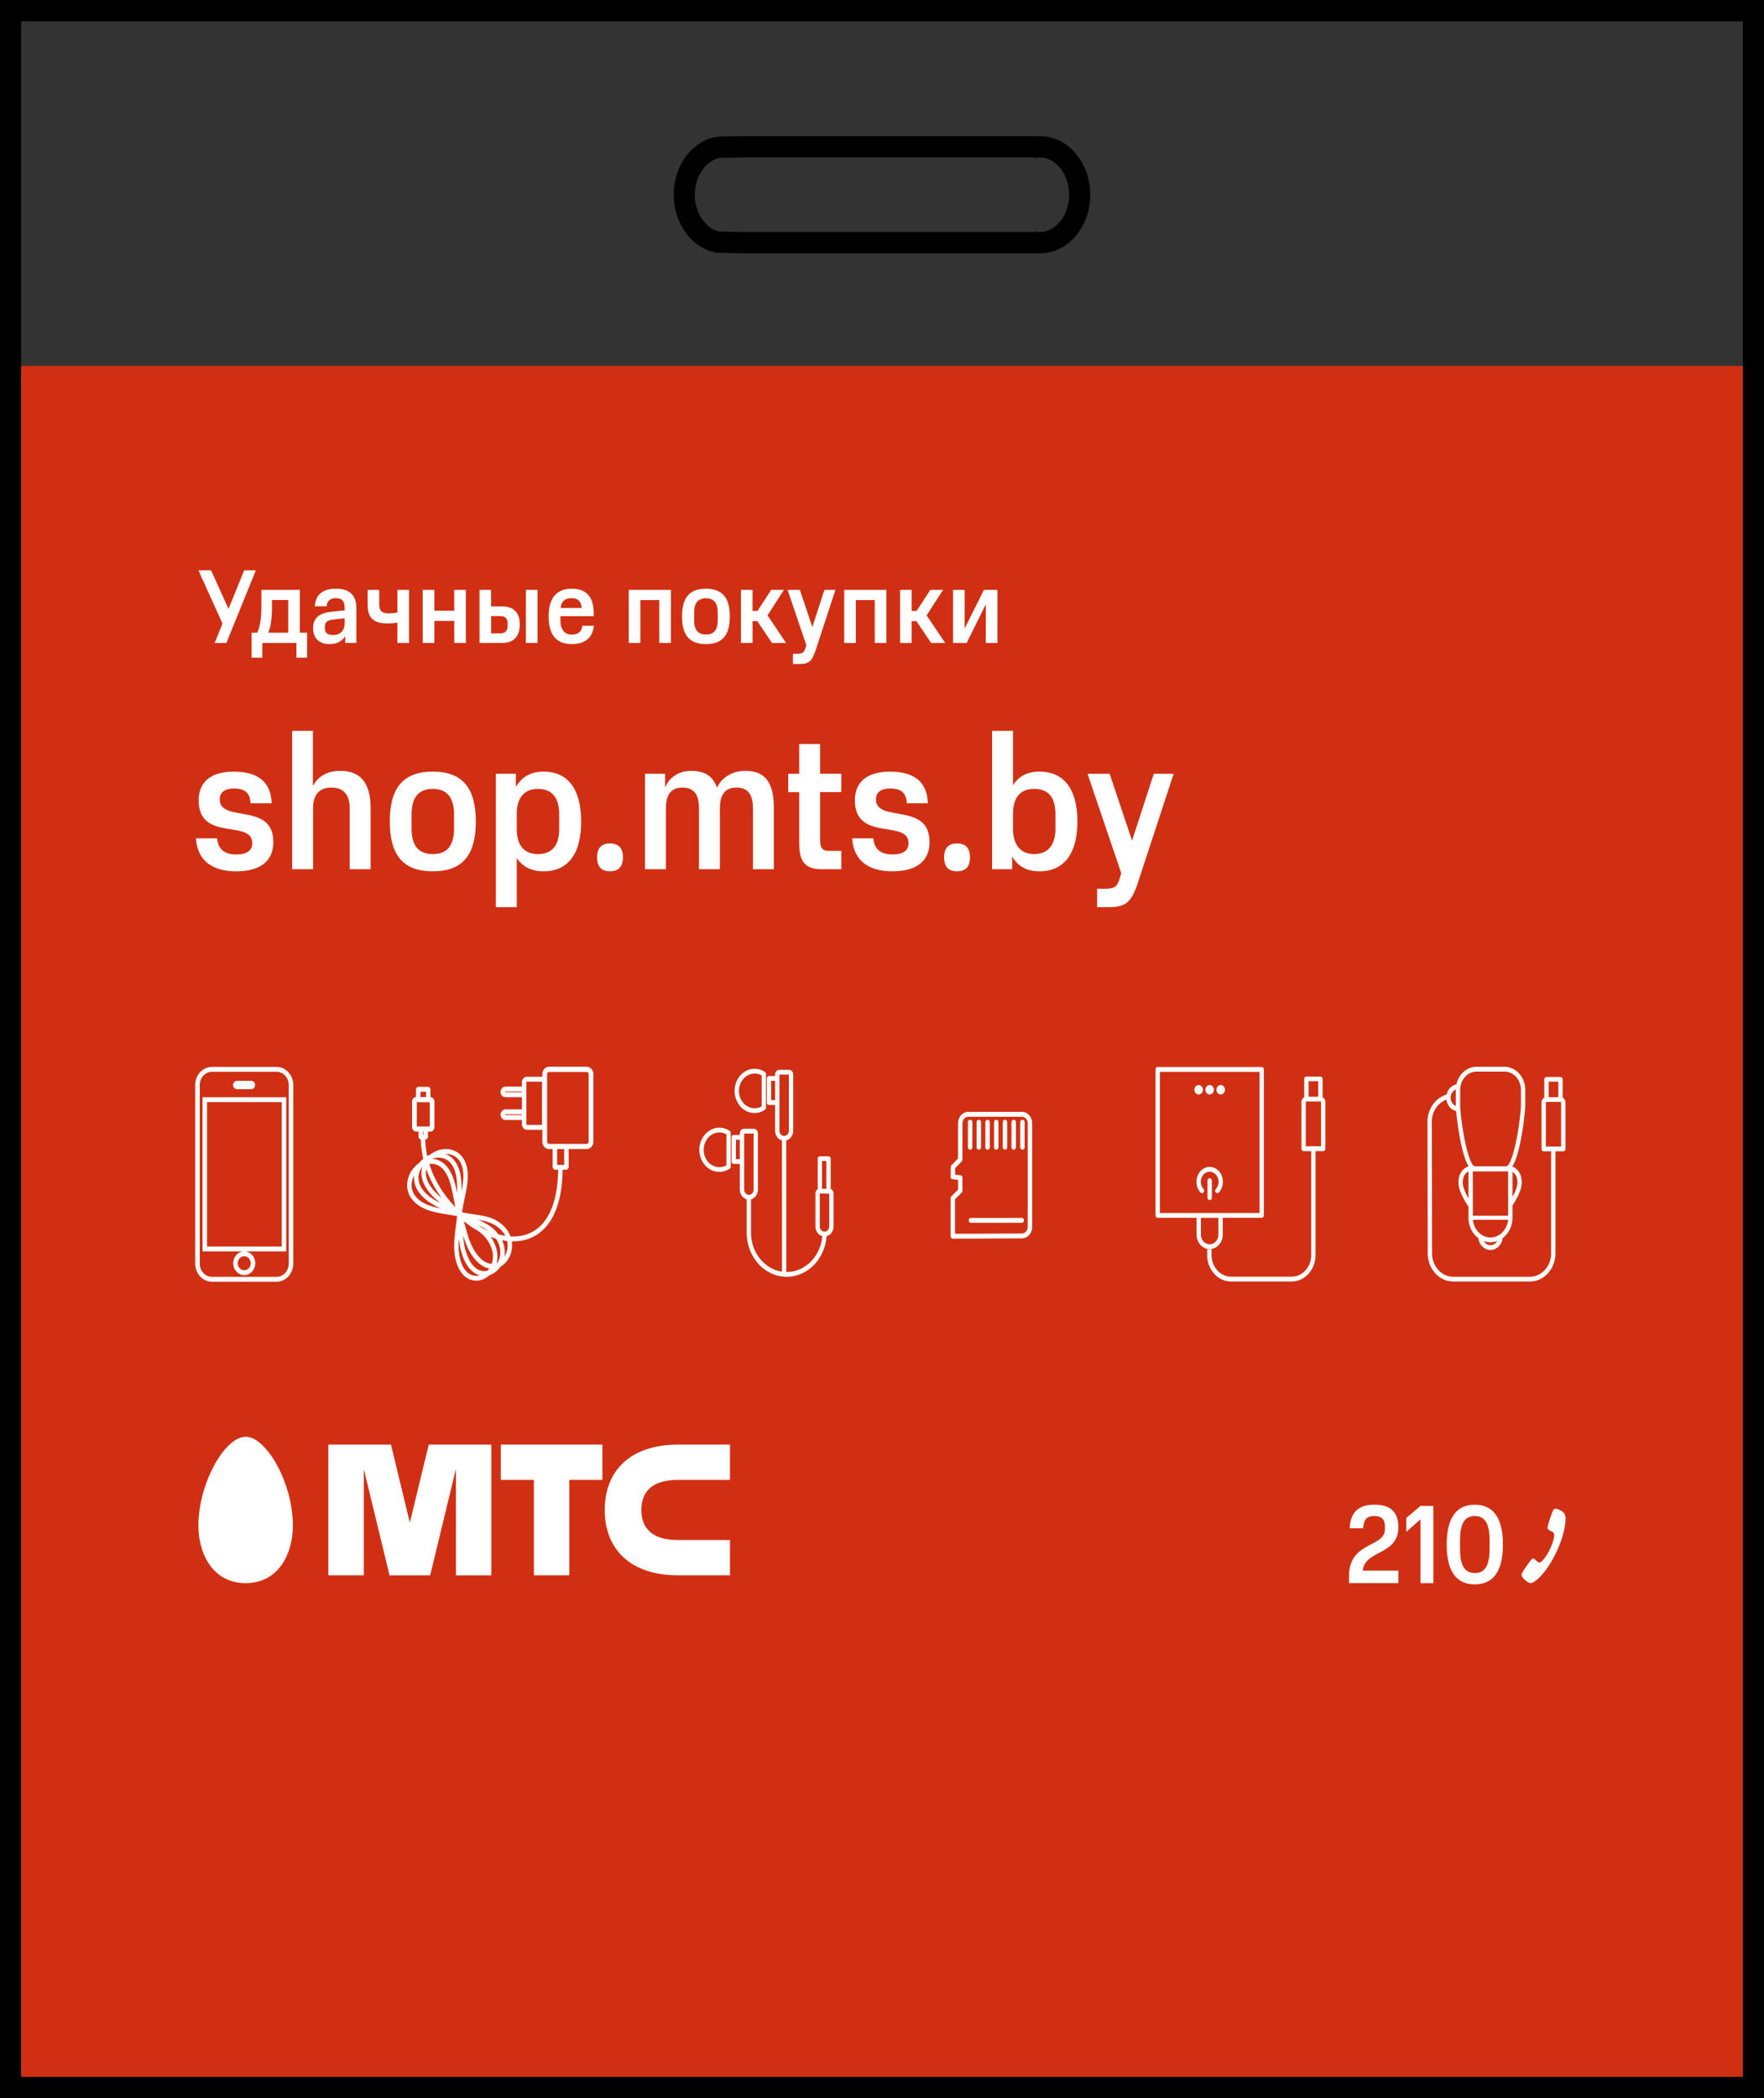 <svg width="180" height="214" fill="none" xmlns="http://www.w3.org/2000/svg"><rect width="100%" height="100%" fill="#333333" stroke="none"/><g clip-path="url(#clip0)"><path d="M180 37.326H0V214h180V37.326z" fill="#D12F13"/><path fill-rule="evenodd" clip-rule="evenodd" d="M155.94 161.389a.5.5 0 00.548-.022c.463-.265 1.368-1.124 2.235-2.874.859-1.744 1.046-3.092 1.024-3.696-.007-.111-.027-.39-.261-.578a2.058 2.058 0 00-.717-.346c-.124-.029-.222.053-.275.158-.246.499-.527 1.479-.573 1.709-.044.231.067.265.156.324.098.06.228.123.327.173.151.073.203.231.182.391-.025.242-.097.699-.468 1.455-.373.748-.678 1.05-.841 1.203-.112.095-.254.114-.385 0a9.835 9.835 0 00-.285-.244c-.086-.065-.172-.158-.319.005-.143.162-.739.933-.985 1.429a.342.342 0 00.021.35c.081.116.316.39.616.563z" fill="#fff"/><path d="M101.778 65.576v-5.412h-1.38l-1.962 3.941v-3.941h-1.184v5.412h1.389l1.951-3.941v3.941h1.186zm-8.75 0v-2.222h.487l1.495 2.222h1.437l-1.894-2.814 1.68-2.598h-1.3l-1.4 2.147h-.504v-2.147h-1.184v5.412h1.184zm-2.582 0v-5.412h-4.302v5.412h1.184v-4.371h1.932v4.371h1.186zm-9.536 1.107v1.04h.689c.932 0 1.262-.268 1.641-1.439l2.01-6.122h-1.127l-1.233 3.79-1.272-3.79h-1.252l1.912 5.637-.096.322c-.147.462-.321.558-.845.558h-.427v.004zm-4.118-1.107v-2.222h.486l1.495 2.222h1.437l-1.894-2.814 1.68-2.598h-1.302l-1.399 2.147h-.505v-2.147h-1.184v5.412h1.186zm-4.758-.86c-.806 0-1.203-.462-1.203-1.46v-.796c0-.944.398-1.44 1.203-1.44s1.204.494 1.204 1.44v.795c0 1-.397 1.461-1.204 1.461zm0 .978c1.71 0 2.437-.944 2.437-2.825 0-1.868-.729-2.825-2.437-2.825-1.708 0-2.437.955-2.437 2.825-.001 1.88.728 2.825 2.437 2.825zm-3.573-.118v-5.412h-4.302v5.412h1.184v-4.371h1.932v4.371h1.186zm-10.128-4.564c.66 0 .962.333 1.019.999h-2.146c.077-.678.426-1 1.127-1zm.01 3.715c-.749 0-1.157-.527-1.157-1.472v-.407h3.4v-.279c0-1.73-.787-2.525-2.244-2.525-1.602 0-2.359 1.01-2.359 2.836 0 1.805.738 2.814 2.36 2.814 1.28 0 2.106-.569 2.261-1.868H59.42c-.078.697-.524.9-1.078.9zm-3.497.85v-5.413h-1.184v5.412h1.184zm-3.05-2.03v.29c0 .493-.252.762-.756.762h-.923v-1.761h.923c.485 0 .757.235.757.709zm-2.865 2.03h2.312c1.194 0 1.797-.677 1.797-1.902 0-1.148-.602-1.826-1.797-1.826h-1.127v-1.685H48.93v5.412zm-1.397 0v-5.413H46.35v2.126h-2.029v-2.126h-1.184v5.412h1.184v-2.243h2.03v2.243h1.183zm-5.797-5.413h-1.184v2.308c-.292.076-.651.087-.875.087-.71 0-.981-.225-.981-.978v-1.417h-1.184v1.46c0 1.375.544 1.965 2.049 1.965.29 0 .699-.032.99-.086v2.073h1.185v-5.412zm-7.75 4.607c-.534 0-.835-.215-.835-.634v-.225c0-.483.28-.655.854-.72l1.165-.128v.472c.002.815-.484 1.235-1.184 1.235zm-2.039-.666c0 .913.554 1.59 1.68 1.59.72 0 1.252-.27 1.602-.807v.687h1.136V62.03c0-1.385-.757-1.987-2.097-1.987-1.35 0-2.078.633-2.146 1.794h1.203c.06-.58.39-.827.951-.827.573 0 .894.258.894.999v.248l-1.272.128c-1.33.14-1.95.614-1.95 1.72zm-2.535-2.9v3.329h-2.04c.272-.645.38-1.472.38-2.718v-.613h1.66v.002zm-3.738 5.874h1.087v-1.502h3.486v1.502h1.088v-2.545h-.739v-4.372h-3.922v1.643c0 1.257-.137 2.084-.427 2.729h-.573v2.545zm-3.768-1.502h1.194l3.01-7.411h-1.194l-1.601 3.941-1.777-3.941h-1.292l2.457 5.434-.797 1.976zm90.042 25.073v1.874h1.241c1.678 0 2.272-.482 2.954-2.59l3.618-11.018h-2.027l-2.219 6.825-2.289-6.825h-2.255l3.444 10.15-.175.58c-.262.83-.576 1.005-1.521 1.005h-.771v-.002zm-6.415-3.538c-1.451 0-2.167-1.006-2.167-2.61v-1.585c.035-1.585.733-2.454 2.184-2.454s2.15.908 2.15 2.57v1.47c0 1.604-.699 2.609-2.167 2.609zm-2.255 1.546v-1.315c.559 1.006 1.486 1.528 2.78 1.528 2.588 0 3.88-1.894 3.88-5.065 0-3.21-1.276-5.104-3.88-5.104-1.241 0-2.114.483-2.692 1.392v-5.548h-2.132v14.112h2.044zm-4.3-1.218c0-.948-.454-1.412-1.329-1.412-.857 0-1.311.464-1.311 1.412 0 .967.454 1.43 1.311 1.43.875 0 1.329-.463 1.329-1.43zm-6.275-1.448c0 .83-.647 1.16-1.644 1.16-1.014 0-1.852-.406-1.94-1.643h-2.166c.157 2.396 1.835 3.364 4.106 3.364 2.536 0 3.793-1.103 3.793-2.997 0-4.117-5.47-1.895-5.47-4.35 0-.656.454-1.102 1.45-1.102.91 0 1.644.27 1.696 1.508h2.15c-.07-2.377-1.626-3.228-3.863-3.228-2.553 0-3.583 1.238-3.583 2.92 0 4.29 5.47 1.911 5.47 4.368zm-12.27-5.2h1.119v5.2c0 1.875.576 2.666 2.307 2.666h1.992v-1.875H84.61c-.68 0-.927-.29-.927-1.083v-4.91h2.167v-1.876h-2.167v-3.033h-2.132v3.035h-1.119v1.875h.002zm-6.974 1.623c0-1.47.629-2.087 1.678-2.087 1.102 0 1.695.618 1.695 2.087v6.243h2.132v-6.243c0-2.59-.874-3.789-2.884-3.789-1.294 0-2.36.58-2.92 1.702-.401-1.142-1.241-1.702-2.587-1.702-1.207 0-2.22.541-2.71 1.702v-1.412h-2.045v9.742h2.132v-6.243c0-1.47.629-2.087 1.678-2.087 1.102 0 1.696.618 1.696 2.087v6.243h2.132v-6.243h.003zm-9.893 5.025c0-.948-.454-1.412-1.33-1.412-.856 0-1.31.464-1.31 1.412 0 .967.454 1.43 1.31 1.43.874 0 1.33-.463 1.33-1.43zm-8.671-.328c-1.451 0-2.167-.908-2.167-2.61v-1.585c.035-1.527.733-2.454 2.184-2.454s2.15.967 2.15 2.57v1.47c.001 1.701-.699 2.609-2.167 2.609zm-2.167 5.412v-5.026c.576.888 1.468 1.373 2.727 1.373 2.605 0 3.845-1.914 3.845-5.065 0-3.21-1.259-5.104-3.845-5.104-1.311 0-2.237.56-2.815 1.566v-1.354h-2.044v13.61h2.132zm-8.565-5.412c-1.45 0-2.167-.83-2.167-2.629v-1.43c0-1.702.716-2.59 2.167-2.59 1.451 0 2.167.888 2.167 2.59v1.43c0 1.798-.716 2.629-2.167 2.629zm0 1.759c3.077 0 4.388-1.701 4.388-5.085 0-3.364-1.311-5.084-4.388-5.084-3.076 0-4.388 1.72-4.388 5.084 0 3.384 1.312 5.085 4.388 5.085zm-8.477-.213h2.132v-6.243c0-2.59-1.067-3.789-3.077-3.789-1.276 0-2.289.503-2.814 1.566v-5.646h-2.115v14.112h2.132v-6.243c0-1.47.751-2.087 1.853-2.087 1.154 0 1.887.618 1.887 2.087v6.243h.002zm-9.946-2.666c0 .83-.646 1.16-1.643 1.16-1.014 0-1.852-.406-1.94-1.643h-2.167c.157 2.396 1.835 3.364 4.107 3.364 2.536 0 3.793-1.103 3.793-2.997 0-4.117-5.47-1.895-5.47-4.35 0-.656.453-1.102 1.45-1.102.91 0 1.643.27 1.696 1.508h2.15c-.07-2.377-1.627-3.228-3.863-3.228-2.553 0-3.583 1.238-3.583 2.92-.002 4.29 5.47 1.911 5.47 4.368zm-.673 60.55c-1.006 0-2.2 1.069-3.184 2.868-1.026 1.863-1.639 4.17-1.639 6.173 0 2.932 1.49 5.889 4.822 5.889 3.33 0 4.82-2.957 4.82-5.889 0-2.003-.61-4.308-1.631-6.173-.992-1.798-2.184-2.868-3.188-2.868zm26.035 4.399h3.375v9.732h3.616v-9.732h3.375v-3.599H51.103v3.599zm18.08 0h5.304v-3.599h-5.304c-4.874 0-7.475 2.679-7.475 6.666 0 3.986 2.602 6.665 7.475 6.665h5.304v-3.599h-5.304c-2.254 0-3.738-.892-3.738-3.066.001-2.175 1.484-3.067 3.738-3.067zm-25.433-3.599l-1.929 7.957-1.927-7.957h-6.388v13.331h3.616V149.83l2.626 10.843h4.146l2.63-10.85v10.85h3.615v-13.331h-6.39zm108.247 10.626c0 1.495-.342 2.475-1.507 2.475-1.165-.01-1.506-.981-1.506-2.475v-.868c0-1.473.339-2.477 1.506-2.477s1.507 1.017 1.507 2.477v.868zm1.362-.434c0-2.534-.867-4.063-2.869-4.063-2.002 0-2.869 1.529-2.869 4.063 0 2.556.867 4.063 2.869 4.063 2.002 0 2.869-1.507 2.869-4.063zm-9.865-1.291l1.456-1.278v6.505h1.311v-7.874h-1.311l-1.456 1.232v1.415zm-3.261-1.62c.691 0 1.085.297 1.085 1.05v.319c0 1.86-3.664 1.21-3.664 4.76v.718h5.035v-1.278h-3.632c.195-2.123 3.632-1.541 3.632-4.417 0-1.666-.908-2.306-2.456-2.306-1.465 0-2.435.64-2.508 2.409h1.362c.073-.958.445-1.255 1.146-1.255z" fill="#fff"/><path fill-rule="evenodd" clip-rule="evenodd" d="M25.65 111.092h-1.477a.402.402 0 01-.281-.137.435.435 0 01-.105-.291.43.43 0 01.106-.29.406.406 0 01.278-.135h1.478c.08 0 .197.042.278.135l.005.006c.059.07.1.163.1.282a.439.439 0 01-.103.292.383.383 0 01-.278.138zm48.915 4.462a.249.249 0 00-.107-.208 1.87 1.87 0 00-1.056-.328c-.561 0-1.07.253-1.44.66a2.378 2.378 0 00-.598 1.594c0 .624.229 1.187.597 1.595.368.409.878.66 1.442.66a1.893 1.893 0 001.037-.316.246.246 0 00.125-.22v-3.437zm-.438 3.3a1.448 1.448 0 01-.722.19 1.52 1.52 0 01-1.13-.518 1.863 1.863 0 01-.468-1.25c0-.488.18-.931.468-1.25a1.52 1.52 0 011.13-.518 1.464 1.464 0 01.722.19v3.156zm10.803 2.532a.446.446 0 00-.166-.114v-3.097c0-.13-.098-.237-.22-.237h-.886c-.122 0-.22.105-.22.237v3.129a.44.44 0 00-.104.084.497.497 0 00-.125.334v3.367c0 .279.103.535.271.72l.002.002c.116.128.26.221.422.268a4.212 4.212 0 01-1.05 2.476c-.66.73-1.57 1.181-2.577 1.181h-.045c0-4.473-.003-8.945-.003-13.418l.005-.002.01-.004a.898.898 0 00.215-.093.984.984 0 00.351-.376c.08-.152.129-.33.129-.517v-5.736a.502.502 0 00-.124-.332l-.002-.002a.406.406 0 00-.302-.139h-.99a.406.406 0 00-.302.139.497.497 0 00-.125.334v.163h-.624c-.122 0-.22.109-.22.244v2.462c0 .135.098.244.22.244h.624v2.624c0 .274.098.522.257.706l.013.016a.914.914 0 00.427.269l.003 13.385c-.813-.12-1.541-.536-2.094-1.147-.656-.725-1.062-1.725-1.067-2.832v-3.397a.897.897 0 00.435-.272c.167-.184.272-.441.272-.721v-5.736a.497.497 0 00-.126-.334l-.001-.002a.405.405 0 00-.302-.138h-.99a.405.405 0 00-.302.138.497.497 0 00-.126.334v.163h-.623c-.123 0-.221.109-.221.244v2.462c0 .135.098.244.22.244h.624v2.625c0 .28.104.537.272.721a.914.914 0 00.427.269v3.471c0 .008 0 .017.002.026.028 1.201.479 2.286 1.195 3.08.738.818 1.76 1.323 2.888 1.323 1.127 0 2.147-.505 2.887-1.323a4.725 4.725 0 001.181-2.817.892.892 0 00.439-.272c.166-.184.271-.44.271-.721v-3.369c0-.13-.048-.25-.126-.336zm-5.838-9.175h-.403v-1.973h.403v1.973zm-3.597 6.01h-.403v-1.974h.403v1.974zm.583 3.488a.568.568 0 01-.142-.377v-5.72h.964v5.722a.568.568 0 01-.141.377.457.457 0 01-.34.156.467.467 0 01-.341-.158zm4.05-5.866a.444.444 0 01-.453-.142l-.01-.01a.571.571 0 01-.131-.367v-5.722h.963v5.722a.568.568 0 01-.066.27.51.51 0 01-.297.248l-.007.001zm3.75 2.569h.445v2.837h-.444v-2.837zm.736 6.675a.561.561 0 01-.142.376.46.46 0 01-.34.156.455.455 0 01-.34-.156v-.002a.56.56 0 01-.142-.376v-3.351h.964v3.353z" fill="#fff"/><path fill-rule="evenodd" clip-rule="evenodd" d="M78.162 109.547a.246.246 0 00-.106-.207 1.87 1.87 0 00-1.056-.329c-.562 0-1.072.253-1.442.66a2.379 2.379 0 00-.596 1.595c0 .621.228 1.186.596 1.595a1.94 1.94 0 001.442.661 1.887 1.887 0 001.037-.316.246.246 0 00.125-.22v-3.439zm-.438 3.299a1.507 1.507 0 01-.722.189 1.52 1.52 0 01-1.13-.518 1.86 1.86 0 01-.468-1.25c0-.488.18-.93.469-1.25a1.523 1.523 0 011.129-.518 1.464 1.464 0 01.722.19v3.157zm81.869-.781a.563.563 0 00-.14-.109v-1.869c0-.13-.098-.237-.221-.237h-1.428c-.123 0-.221.105-.221.237v1.869a.509.509 0 00-.14.109.576.576 0 00-.144.386v4.736c0 .135.098.244.221.244h.76v10.397a2.52 2.52 0 01-.635 1.69c-.392.436-.932.704-1.526.704v.002h-7.834v-.002c-.594 0-1.133-.27-1.526-.704a2.517 2.517 0 01-.635-1.69v-.638h-.001l-.024-12.756a2.535 2.535 0 01.456-1.468 2.2 2.2 0 011.041-.811c.038.305.167.577.354.786l.002.002c.171.19.393.325.641.379.087 1.038.325 2.766.678 4.095.163.619.359 1.16.586 1.527-.335.137-.58.334-.75.59-.192.29-.279.648-.284 1.078-.005.393.141.843.343 1.28.194.416.441.827.654 1.153l.027-.021v1.191c0 .684.253 1.306.659 1.755.106.118.222.223.346.314.037.309.165.589.356.798.225.251.538.405.882.405.345 0 .657-.154.883-.405a1.45 1.45 0 00.356-.798c.125-.091.241-.198.346-.314a2.623 2.623 0 00.658-1.755v-1.252c.2-.313.424-.69.602-1.073.203-.437.348-.887.343-1.28-.005-.43-.094-.788-.284-1.078a1.55 1.55 0 00-.676-.558c.234-.367.436-.92.604-1.559.45-1.703.715-4.056.715-4.779v-1.48c0-.646-.238-1.234-.623-1.661a2.011 2.011 0 00-1.498-.69h-2.84c-.584 0-1.115.265-1.499.69-.27.3-.468.679-.562 1.102a1.217 1.217 0 00-.665.385c-.16.177-.278.404-.332.657a2.606 2.606 0 00-1.409 1.025 3.041 3.041 0 00-.548 1.766l.024 12.876v.518c0 .792.292 1.514.763 2.035.472.521 1.121.846 1.837.846v-.001h7.834v.001c.715 0 1.366-.325 1.837-.846a3.03 3.03 0 00.764-2.035v-10.397h.797c.122 0 .22-.109.22-.244v-4.732a.576.576 0 00-.144-.386zm-9.747 10.159a6.533 6.533 0 01-.291-.557c-.175-.374-.298-.75-.295-1.052.005-.326.066-.591.2-.795.09-.137.217-.251.386-.344v2.748zm4.487-2.699c.129.083.231.183.307.297.135.203.197.469.2.795.003.302-.121.676-.295 1.052-.066.14-.137.279-.212.416v-2.56zm-1.671 7.214a.771.771 0 01-.572.264.767.767 0 01-.571-.264.874.874 0 01-.113-.156 2.032 2.032 0 001.368 0 .823.823 0 01-.112.156zm.701-1.113a1.716 1.716 0 01-1.273.588 1.71 1.71 0 01-1.273-.588 2.096 2.096 0 01-.521-1.217h3.591a2.106 2.106 0 01-.524 1.217zm.531-1.627h-3.609v-4.523h3.609v4.523zm-4.898-12.84c0-.512.189-.978.494-1.316a1.599 1.599 0 011.187-.548h2.84c.462 0 .883.209 1.188.548.305.337.494.804.494 1.316v1.48c0 .703-.258 2.987-.696 4.644-.251.952-.539 1.677-.819 1.677h-3.173c-.281 0-.569-.725-.819-1.677-.439-1.657-.696-3.941-.696-4.644v-1.48zm-.733.172a.817.817 0 01.293-.209v1.517c0 .05.002.107.004.171a.815.815 0 01-.297-.209l-.002-.002a.945.945 0 01-.236-.634c0-.247.09-.472.238-.634zm9.761-1.007h.989v1.581h-.989v-1.581zm1.273 6.619h-1.557v-4.492c0-.015.007-.029.016-.04a.052.052 0 01.037-.017h1.452c.014 0 .027.007.037.015v.002a.066.066 0 01.015.04v4.492zm-60.531-2.48c0-.137.102-.249.226-.249.123 0 .225.112.225.249v2.55c0 .137-.102.249-.225.249-.124 0-.226-.112-.226-.249v-2.55zm.889 0c0-.137.102-.249.226-.249.123 0 .225.112.225.249v2.55c0 .137-.102.249-.225.249-.124 0-.226-.112-.226-.249v-2.55zm.889 0c0-.137.102-.249.226-.249.123 0 .225.112.225.249v2.55c0 .137-.102.249-.225.249-.124 0-.226-.112-.226-.249v-2.55zm.889 0c0-.137.102-.249.226-.249.123 0 .225.112.225.249v2.55c0 .137-.102.249-.225.249-.124 0-.226-.112-.226-.249v-2.55zm.889 0c0-.137.102-.249.226-.249.123 0 .225.112.225.249v2.55c0 .137-.102.249-.225.249-.124 0-.226-.112-.226-.249v-2.55zm.889 0c0-.137.102-.249.226-.249.123 0 .225.112.225.249v2.55c0 .137-.102.249-.225.249-.124 0-.226-.112-.226-.249v-2.55zm.889 0c0-.137.102-.249.226-.249.123 0 .225.112.225.249v2.55c0 .137-.102.249-.225.249-.124 0-.226-.112-.226-.249v-2.55zm-5.027 10.257c-.124 0-.224-.112-.224-.249s.1-.249.224-.249h5.188c.123 0 .223.112.223.249s-.1.249-.223.249h-5.188zm-38.577-15.448a.766.766 0 00-.146-.242l-.004-.006a.72.72 0 00-.223-.163.63.63 0 00-.262-.058h-3.833a.63.63 0 00-.262.058.682.682 0 00-.221.163l-.002.002a.76.76 0 00-.149.242.823.823 0 00-.052.287v.27h-1.577c-.136 0-.26.06-.352.156l-.005.005a.58.58 0 00-.15.394v.449H51.57a.47.47 0 00-.346.158.567.567 0 000 .76c.089.099.212.16.347.16h1.688v1.243h-1.688a.474.474 0 00-.347.16.567.567 0 00-.145.381.56.56 0 00.145.379.466.466 0 00.346.158h1.687v.446c0 .144.051.276.134.376l.016.019c.092.1.219.163.36.163h1.576v1.215a.785.785 0 00.2.529l.002.002a.731.731 0 00.22.163.63.63 0 00.263.058h.365v1.805c0 .084.031.161.082.216.051.056.12.089.197.089h.283c-.03 2.272-.484 3.901-1.21 4.995-.638.962-1.49 1.51-2.446 1.715a4.493 4.493 0 01-1.212.086 2.76 2.76 0 00-.343-.653c-.293-.414-.723-.793-1.319-1.088-.582-.29-1.354-.406-2.157-.525a20.342 20.342 0 01-1.123-.19c.06-.435.158-.899.255-1.364.14-.679.285-1.364.323-2.005v-.005c.043-.683-.046-1.242-.224-1.687-.207-.518-.535-.882-.92-1.108a1.991 1.991 0 00-.36-.167c-.544-.188-1.155-.144-1.696.082a2.61 2.61 0 00-.618.366c-.106.042-.21.093-.31.149a9.044 9.044 0 01-.202-1.691h.017a.24.24 0 00.164-.063.68.68 0 00.028-.028.306.306 0 00.07-.197h-.002v-.511h.243a.36.36 0 00.16-.037.39.39 0 00.134-.098l.002-.002a.488.488 0 00.12-.319v-2.613a.504.504 0 00-.114-.314l-.013-.014a.436.436 0 00-.131-.093.364.364 0 00-.148-.033l.003-.743.002-.023a.3.3 0 00-.075-.196.243.243 0 00-.18-.083h-.968a.245.245 0 00-.18.083v.001a.297.297 0 00-.074.193h.002l-.003.766a.41.41 0 00-.277.126l-.01.013a.448.448 0 00-.085.145.517.517 0 00-.03.171v2.612a.482.482 0 00.114.311l.002.002a.431.431 0 00.138.105.39.39 0 00.162.035h.243v.511h-.002c0 .074.024.144.07.197h.002c.043.05.096.082.163.089a9.58 9.58 0 00.251 1.972 2.65 2.65 0 00-.42.437 2.813 2.813 0 00-.51.451 2.786 2.786 0 00-.713 1.682 2.38 2.38 0 00.013.397l.001.009c.057.472.257.939.643 1.35.329.349.792.658 1.418.892l.011.005c.63.237 1.367.356 2.081.472.32.053.638.104.929.163-.032.287-.07.575-.106.862-.127.984-.253 1.953-.164 2.81.075.728.25 1.302.486 1.741.278.515.641.843 1.035 1.017a1.78 1.78 0 001.533-.053c.184-.091.358-.212.515-.356.23-.072.444-.192.638-.344.184-.146.347-.327.484-.529.246-.132.462-.319.64-.546a2.646 2.646 0 00.513-2.037c.4.013.79-.021 1.166-.101 1.069-.229 2.02-.84 2.73-1.912.779-1.175 1.266-2.902 1.298-5.288h.336a.267.267 0 00.196-.09l.001-.002a.315.315 0 00.083-.216v-1.804h1.837a.646.646 0 00.484-.222.745.745 0 00.149-.244.815.815 0 00.052-.286v-6.887a.842.842 0 00-.054-.283zm-7.237 2.137h-1.688a.034.034 0 01-.025-.011.045.045 0 01-.011-.03.04.04 0 01.011-.026.035.035 0 01.025-.012h1.688v.079zm0 2.321h-1.688a.034.034 0 01-.025-.011v-.002a.042.042 0 01-.011-.028c0-.012.005-.023.011-.03a.034.034 0 01.025-.01h1.688v.081zm2.05 1.004h-1.54a.052.052 0 01-.039-.018l-.004-.005a.06.06 0 01-.011-.035v-4.295c0-.014.006-.028.014-.038l.001-.002a.054.054 0 01.037-.016h1.54v4.409h.001zm-9.225 3.053c.1.035.195.077.282.128.302.177.557.462.72.869.152.376.225.857.187 1.456v.003a9.792 9.792 0 01-.17 1.222 10.18 10.18 0 00-.064-1.304c-.084-.68-.275-1.208-.532-1.603-.287-.443-.655-.722-1.058-.864.217-.007.431.023.635.093zm-3.177-6.436h.565l-.002.54h-.565l.002-.54zm-.378 3.541v-2.469h1.322v2.469H42.53zm.632.828v-.3h.06v.3h-.06zm-.451 4.239a1.991 1.991 0 01.364-.952l.008-.005c-.12.446-.113.95.076 1.487.165.472.471.967.954 1.471.246.258.527.499.822.731a6.736 6.736 0 01-.883-.501c-.506-.344-.849-.709-1.063-1.074a1.912 1.912 0 01-.278-1.157zm1.072 2.979l-.011-.003c-.56-.209-.967-.478-1.25-.778a1.852 1.852 0 01-.51-1.057l-.001-.007a1.969 1.969 0 01-.01-.306c.016-.312.11-.618.258-.895l-.002.016v.002a2.45 2.45 0 00.346 1.474c.25.425.64.843 1.207 1.229.352.243.75.45 1.162.641a7.662 7.662 0 01-1.19-.316zm.644-1.339c-.433-.452-.703-.885-.844-1.289a1.99 1.99 0 01-.086-1.078c.271.776.632 1.513 1.062 2.203.156.25.319.492.489.727a6.675 6.675 0 01-.62-.563zm.506-.443a10.47 10.47 0 01-1.122-2.437l.016-.002c.1-.014.203-.019.306-.012.342.023.683.163.988.457.28.27.53.672.725 1.234l.007.016c.195.56.324 1.223.45 1.882.054.281.108.562.169.834a12.023 12.023 0 01-1.538-1.972zm1.715.53a11.379 11.379 0 00-.371-1.452l-.005-.015c-.223-.64-.518-1.107-.851-1.43-.388-.374-.822-.553-1.26-.581h-.002l-.037-.001.007-.006c.274-.102.563-.144.844-.112h.007c.098.01.198.032.295.063.327.107.63.328.865.692.216.333.378.788.45 1.382v.001c.056.453.064.952.058 1.459zm1.416 8.327c-.305-.135-.59-.395-.813-.807-.205-.381-.357-.888-.425-1.543v-.002a7.136 7.136 0 01.006-1.313c.053.496.129.971.259 1.402.208.697.484 1.221.797 1.598.325.392.69.625 1.06.73-.285.076-.59.064-.884-.065zm1.662-.4a1.305 1.305 0 01-.557.011c-.324-.063-.65-.257-.945-.611-.271-.327-.514-.79-.701-1.417v-.002c-.145-.479-.22-1.03-.268-1.612.177.589.379 1.142.642 1.614.348.627.726 1.069 1.107 1.357.308.232.619.367.92.421-.06.085-.126.165-.198.239zm.445-.711c-.29-.014-.599-.125-.908-.358-.334-.251-.666-.643-.978-1.206v-.002c-.38-.681-.629-1.589-.881-2.509l-.073-.265c.5.4 1.02.752 1.55 1.043.27.218.509.437.688.665.375.476.589.943.681 1.38.095.462.054.889-.08 1.252zm-1.294-3.906c.36.167.69.339.954.537a9.418 9.418 0 01-.713-.349 5.162 5.162 0 00-.241-.188zm2.14 3.137a2.09 2.09 0 01-.25.66.786.786 0 01-.093.037c.1-.391.116-.827.019-1.289a3.705 3.705 0 00-.622-1.381 8.7 8.7 0 00.536.181c.111.161.199.324.267.488.187.449.219.9.143 1.304zm-.15-2.233a4.185 4.185 0 00-.64-.667c-.382-.322-.883-.573-1.426-.811.547.091 1.054.202 1.441.395.524.26.897.584 1.146.937.069.097.127.193.176.293a6.329 6.329 0 01-.696-.147zm.607 2.261a2.801 2.801 0 00-.244-1.668 5.9 5.9 0 00.52.081c.03.139.046.279.05.416a2.15 2.15 0 01-.326 1.171zm6.1-9.352h-.722v-1.612h.72v1.612zm2.493-2.362a.23.23 0 01-.059.157.194.194 0 01-.142.065H56.03a.194.194 0 01-.143-.065l-.008-.009a.234.234 0 01-.05-.148v-6.891c0-.061.021-.117.06-.158a.194.194 0 01.142-.065h3.834c.056 0 .106.025.143.065.036.041.06.097.06.158v6.891h-.003zm68.675-7.616H118.13c-.122 0-.22.111-.22.246v14.888c0 .135.098.246.22.246h3.969v1.705c0 .409.151.779.392 1.048.243.269.577.437.943.437.367 0 .7-.167.943-.435l.002-.002c.243-.269.392-.641.392-1.048v-1.705h3.969c.122 0 .22-.111.22-.246v-14.888c.004-.135-.096-.246-.219-.246zm-4.41 17.087c0 .273-.1.521-.262.7l-.001.002a.853.853 0 01-.632.291.846.846 0 01-.632-.291v-.002a1.049 1.049 0 01-.263-.7v-1.705h1.787v1.705h.003zm4.19-2.199h-10.168v-14.396h10.168v14.396z" fill="#fff"/><path fill-rule="evenodd" clip-rule="evenodd" d="M124.561 111.149c.002-.002.01-.005.006-.007l-.006.007z" fill="#fff"/><path fill-rule="evenodd" clip-rule="evenodd" d="M124.561 110.668c.12 0 .227.054.307.14l.016.019a.519.519 0 01-.016.659l-.002.002a.412.412 0 01-.305.14.408.408 0 01-.304-.14l-.004-.002a.512.512 0 01-.125-.337c0-.134.049-.253.127-.341a.414.414 0 01.306-.14zm-1.125 0c.119 0 .227.054.305.14l.001.002a.518.518 0 01-.001.678l-.018.017a.405.405 0 01-.289.123.416.416 0 01-.306-.14.513.513 0 01-.127-.341.51.51 0 01.127-.339l.001-.002a.429.429 0 01.307-.138zm-1.124.481c.002-.002.01-.005.006-.007l-.006.007z" fill="#fff"/><path fill-rule="evenodd" clip-rule="evenodd" d="M122.312 110.668c.119 0 .227.054.306.14l.016.019a.519.519 0 01-.016.659l-.001.002a.415.415 0 01-.305.14.412.412 0 01-.305-.14l-.001-.002a.508.508 0 01-.126-.337c0-.134.049-.253.127-.341a.405.405 0 01.305-.14zm.497 10.607c.087.095.087.25.003.346a.206.206 0 01-.313.004 1.512 1.512 0 01-.303-.499 1.675 1.675 0 01-.106-.59c0-.418.15-.795.393-1.071.245-.275.581-.446.954-.446s.71.171.955.446c.242.274.393.653.393 1.071 0 .204-.036.406-.106.59-.07.186-.173.355-.303.499a.206.206 0 01-.313-.004.263.263 0 01.003-.346c.089-.096.157-.21.205-.337.047-.124.073-.261.073-.402 0-.284-.102-.541-.267-.727a.853.853 0 00-.64-.298.854.854 0 00-.639.298 1.1 1.1 0 00-.267.727 1.116 1.116 0 00.278.739z" fill="#fff"/><path fill-rule="evenodd" clip-rule="evenodd" d="M123.215 120.419c0-.136.099-.246.221-.246s.221.11.221.246v1.741c0 .135-.099.246-.221.246s-.221-.111-.221-.246v-1.741zm11.883-8.396a.483.483 0 00-.14-.109v-1.875c0-.132-.098-.239-.221-.239h-1.43c-.122 0-.221.107-.221.239v1.875a.551.551 0 00-.124.093l-.015.016a.583.583 0 00-.145.388v4.751c0 .135.099.246.221.246h.775v10.604a2.32 2.32 0 01-.583 1.554c-.359.398-.854.646-1.399.646h-6.207c-.544 0-1.04-.248-1.398-.646a2.32 2.32 0 01-.583-1.554v-.592h-.443v.592c0 .741.273 1.413.711 1.901.44.488 1.045.79 1.712.79h6.207c.666 0 1.273-.302 1.711-.79.44-.488.711-1.16.711-1.901v-10.604h.783c.122 0 .221-.111.221-.246v-4.751a.567.567 0 00-.143-.388zm-1.57-1.747h.987v1.584h-.987v-1.584zm1.273 6.638h-1.558v-4.505a.06.06 0 01.016-.04l.005-.005c.01-.007.019-.013.032-.013h1.452c.015 0 .027.007.037.018.009.01.014.024.014.04v4.505h.002zm-114.136-5.002v15.726H24.8a1.08 1.08 0 00-.67.348 1.259 1.259 0 00-.329.857c0 .333.126.637.329.856.203.222.484.358.792.358.31 0 .59-.136.794-.356l.002-.002a1.26 1.26 0 00.33-.856 1.26 1.26 0 00-.33-.857 1.089 1.089 0 00-.672-.348h4.164v-15.726c-2.848.002-5.698.002-8.546 0zm4.726 16.428a.744.744 0 01.193.504.75.75 0 01-.194.506.636.636 0 01-.468.209.637.637 0 01-.467-.209.75.75 0 01-.193-.506.75.75 0 01.192-.504h.001a.63.63 0 01.936 0zm3.357-1.2h-7.622v-14.729h7.622v14.729z" fill="#fff"/><path fill-rule="evenodd" clip-rule="evenodd" d="M29.439 109.376l-.013-.014a1.641 1.641 0 00-1.21-.543h-6.585c-.471 0-.9.207-1.21.543a1.924 1.924 0 00-.501 1.306v18.212c0 .502.187.958.489 1.292l.013.014c.31.335.738.542 1.208.542h6.585c.471 0 .9-.207 1.21-.542v-.002c.309-.335.5-.797.5-1.306v-18.21a1.914 1.914 0 00-.486-1.292zm.026 19.504a1.4 1.4 0 01-.366.955 1.2 1.2 0 01-.883.396h-6.585a1.2 1.2 0 01-.882-.396l-.011-.011a1.409 1.409 0 01-.356-.943v-18.213c0-.372.14-.709.367-.955.227-.244.54-.397.882-.397h6.585a1.2 1.2 0 01.883.395l.01.012c.22.244.355.576.355.943v18.214h.002zm75.561-15.122l-.013-.016a1.004 1.004 0 00-.745-.343h-5.456c-.29 0-.552.132-.744.343-.19.21-.31.502-.31.823v3.596l-.659.674a.259.259 0 00-.08.184l-.017.984c-.01.133.078.252.2.268l.558.07v1.001c-.227.225-.456.45-.681.676a.26.26 0 00-.075.184v3.886c0 .137.1.249.224.249l7.042-.03v.002c.289 0 .551-.13.743-.341l.002-.001a1.23 1.23 0 00.309-.822V114.57a1.256 1.256 0 00-.298-.812zm-.156 11.383a.7.7 0 01-.176.471l-.002.002a.568.568 0 01-.425.195v.001l-6.817.03v-3.523l.683-.676a.265.265 0 00.074-.185h.002v-1.332c0-.134-.095-.243-.214-.25l-.54-.068.013-.667.668-.685a.262.262 0 00.071-.183h.002v-3.702a.7.7 0 01.178-.471.575.575 0 01.425-.196h5.456c.165 0 .316.075.426.196l.011.011a.702.702 0 01.167.46v10.572h-.002z" fill="#fff"/><path d="M106.113 14.383c-.132 0-.261.007-.389.02a1.648 1.648 0 00-.254-.02H75.94a150.742 150.742 0 00-2.29.041 13.425 13.425 0 00-.453.024c-.014.002-.058.006-.108.018-2.24.458-3.84 2.755-3.84 5.395 0 2.632 1.592 4.924 3.822 5.39.05.012.094.017.11.019h.003a12.931 12.931 0 00.455.025 138.53 138.53 0 002.3.043h29.531c.087 0 .172-.007.254-.02.127.013.256.02.389.02 2.643 0 4.637-2.542 4.637-5.477 0-2.935-1.994-5.478-4.637-5.478zm-.528 1.189l.096.023.097-.016.013-.002c.106-.012.214-.018.321-.018 1.833 0 3.478 1.838 3.478 4.302 0 2.463-1.645 4.301-3.478 4.301a2.76 2.76 0 01-.321-.018l-.013-.002-.097-.015-.096.023-.013.003a.55.55 0 01-.102.01H75.94a128.161 128.161 0 01-2.216-.04 15.25 15.25 0 01-.4-.019h-.001l-.01-.002h-.005c-1.62-.338-2.9-2.067-2.9-4.241 0-2.184 1.286-3.914 2.915-4.245h.005l.008-.002h.001l.096-.006.304-.012a132.611 132.611 0 012.204-.037h29.529a.54.54 0 01.101.01l.014.003z" fill="#000" stroke="#000"/><path d="M181 0v-1H-1v216h182V0zM1.159 1.176H178.84v211.648H1.159V1.176z" fill="#000" stroke="#000" stroke-width="2"/></g><defs><clipPath id="clip0"><path fill="#fff" d="M0 0h180v214H0z"/></clipPath></defs></svg>